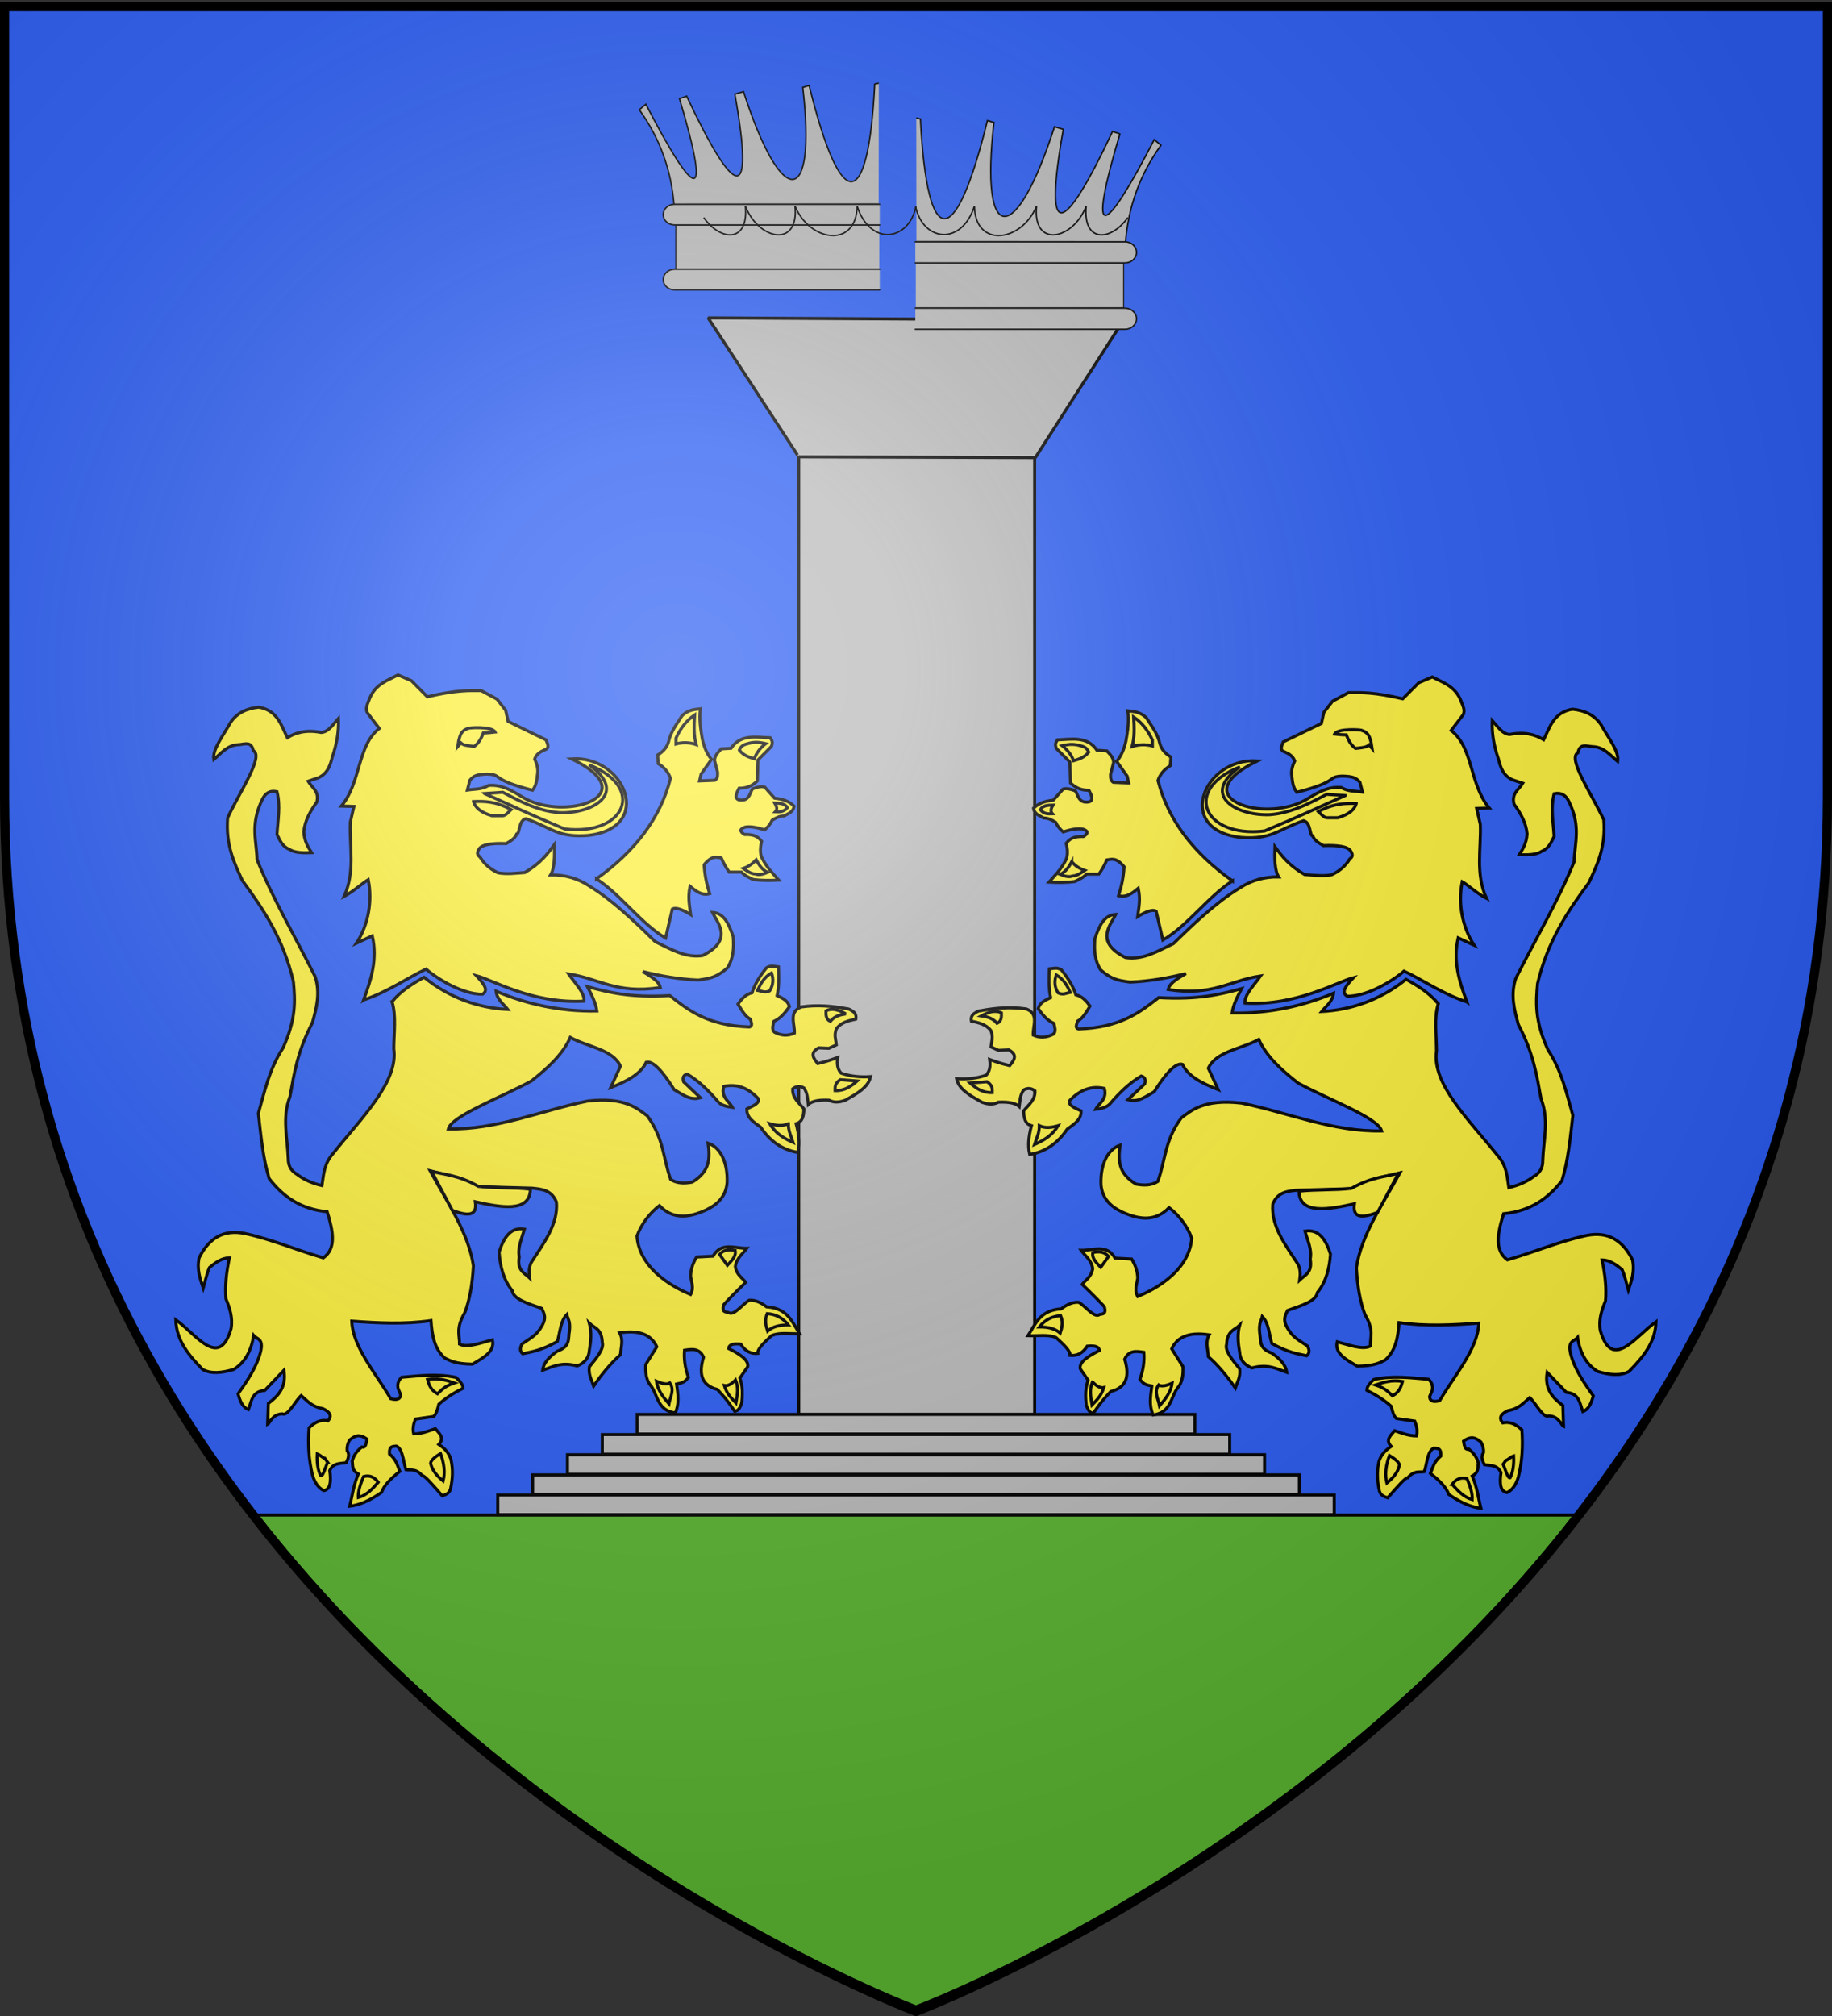 <svg xmlns="http://www.w3.org/2000/svg" xmlns:xlink="http://www.w3.org/1999/xlink" width="600" height="660" version="1.0"><rect width="100%" height="100%" fill="#333333" stroke="none"/><defs><radialGradient xlink:href="#e" id="g" cx="221.445" cy="226.331" r="300" fx="221.445" fy="226.331" gradientTransform="matrix(1.353 0 0 1.349 -77.63 -85.747)" gradientUnits="userSpaceOnUse"/><linearGradient id="e"><stop offset="0" style="stop-color:#fff;stop-opacity:.314"/><stop offset=".19" style="stop-color:#fff;stop-opacity:.251"/><stop offset=".6" style="stop-color:#6b6b6b;stop-opacity:.125"/><stop offset="1" style="stop-color:#000;stop-opacity:.125"/></linearGradient></defs><g style="display:inline"><path d="M300 658.5s298.5-112.32 298.5-397.772V2.176H1.5v258.552C1.5 546.18 300 658.5 300 658.5" style="fill:#2b5df2;fill-opacity:1;fill-rule:evenodd;stroke:none;stroke-width:1px;stroke-linecap:butt;stroke-linejoin:miter;stroke-opacity:1"/><path d="M261.592 149.418h77.268v313.673h-77.268z" style="fill:#bababa;fill-opacity:1;stroke:#000;stroke-width:1;stroke-miterlimit:4;stroke-dasharray:none;stroke-opacity:1"/><path d="M208.68 463.055h182.64v6.414H208.68z" style="fill:#bababa;fill-opacity:1;stroke:#000;stroke-width:1;stroke-miterlimit:4;stroke-dasharray:none;stroke-opacity:1;display:inline"/><g style="fill:#fcef3c;stroke:#000;stroke-width:1.667;stroke-miterlimit:4;stroke-dasharray:none;stroke-opacity:1"><path d="M283.804 219.461c-4.06-10.976-7.775-22.217-4.747-34.965l8.741 4.034c-6.559-9.85-8.934-23.01-6.527-34.653 2.682 1.453 8.07 6.4 13.251 9.102-6.143-13.449-2.898-26.897-3.362-40.345l-2.017-8.742 6.92-.197C285.17 100.89 287.398 80.7 275.22 71.333l6.527-8.544c1.425-2.69-.411-5.38-1.345-8.07-3.292-7.76-9.808-9.547-15.465-12.578l-7.397 3.165-8.741 8.742c-15.784-3.66-22.407-3.392-29.586-3.363l-8.742 4.707-4.706 6.052-1.345 6.052-20.845 10.086c-.781 2.128-2.188 4.465.672 5.38 2.329 1.046 4.569 2.21 5.577 5.019-1.28 2.81-2.048 5.619-1.542 8.429.335 3.029.636 6.067 2.718 8.66 23.84-6.01 15.918-8.532 25.019-8.829 5.2.215 7.093.66 9.414 3.363l1.373 5.35c-3.876-.594-7.752-.186-11.628-2.493-7.206-.62-12.703 2.735-18.155 6.052-22.781 14.258-69.152-.324-27.54-20.578-29.362-1.987-45.641 37.83-8.845 41.805 16.604 1.231 19.777-4.177 34.044-9.152 4.176 1.051 3.087 8.094 5.03 8.364 1.007 2.605 3.506 3.885 5.774 5.228 7.631-.3 13.715.41 15.072 3.247 1.31 2.112.526 3.177-.673 4.034-2.34 3.856-5.687 6.706-9.93 8.66-4.904.852-9.807.192-14.711-.156-8.688-5.076-12.489-10.152-16.22-15.228-.243 5.885-.159 13.107 2.058 16.532-7.74-.142-14.888 1.797-21.36 6.093-12.696 7.656-25.21 19.658-36.114 30.299-8.385 3.953-16.51 9.073-26.102 7.593-17.125-8.575-8.13-17.789-5.38-23.534-6.29.345-8.87 5.95-11.39 13.21-.405 6.146-.282 11.45 3.084 16.967 7.002 6.267 11.637 5.918 16.138 6.765 10.873-.493 20.887-2.277 30.496-4.666-6.857 3.926-9.08 6.023-9.692 8.7 24.165 3.755 33.63-4.913 50.43-7.396-3.5 5.041-9.02 10.372-8.462 14.834 28.279 1.54 50.14-11.602 59.132-13.883-3.696 4.006-7.118 7.943-3.362 10.086 12.248.258 27.706-10.58 31.012-13.686 10.241 4.764 20.956 12.447 34.293 16.81z" style="fill:#fcef3c;fill-opacity:1;fill-rule:evenodd;stroke:#000;stroke-width:1.667;stroke-linecap:butt;stroke-linejoin:miter;stroke-miterlimit:4;stroke-dasharray:none;stroke-opacity:1" transform="matrix(.6 0 0 .6 310.133 196.339)"/><path d="M223.443 111.232c-5.906-.203-12.146-.24-20.676 4.37 1.515 1.391 3.123 3.588 5.043 3.362h5.547c6.291-1.845 9.165-4.545 10.086-7.732zM217.392 106.86l-10.087-.672c-9.854 5.136-19.366 10.18-30.93 11.095-18.356.801-38.322-10.67-16.475-26.056-31.452 12.242-19.868 38.877 13.448 34.966 21.538-9.017 29.364-12.888 44.044-19.332z" style="fill:#fcef3c;fill-opacity:1;fill-rule:evenodd;stroke:#000;stroke-width:1.667;stroke-linecap:butt;stroke-linejoin:miter;stroke-miterlimit:4;stroke-dasharray:none;stroke-opacity:1" transform="matrix(.6 0 0 .6 310.133 196.339)"/><path d="M155.866 153.426c-20.846-14.84-35.07-32.794-40.681-54.802 1.12-3.369 3.362-6.046 6.724-8.07l.336-4.706c-2.754-1.73-5.08-3.886-6.052-7.397-1.146-5.366-4.58-9.589-7.396-14.12-3.71-3.46-7.255-3.315-10.087-3.699.813 5.492-.064 10.983-1.008 16.475-1.014 4.587-2.684 8.3-5.043 11.094l5.715 8.07.84 3.698-8.404-.337c-1.76-1.143-1.463-2.8-1.513-4.37l1.68-6.388c-.012-2.74-1.957-4.513-3.698-6.388L81.9 82.15c-5.29-7.866-13.661-5.974-21.517-5.716-.625 1.169-1.738 1.848-.673 4.707l7.397 7.397.336 11.43c2.316 2.217 5.107 4.038 10.086 4.035 3.062 5.463 1.278 6.725-2.353 6.388-3.425-.622-3.644-3.809-5.043-6.052-3.594-1.418-5.348-1.364-6.724-1.008l-5.38 6.051c-4.697.572-7.853 1.558-10.758 4.371.525 3.449 3.355 4.015 5.547 5.38 2.463-.05 4.535 1.076 6.556 2.353.834 1.937 2.328 3.711 4.035 5.211 3.954-1.24 7.695-2.055 10.758-1.513 2.888.918 3.274 2.22.337 4.035-6.043-.22-7.75 1.728-9.414 3.698q1.344 5.38 0 8.741c-3.138 6.1-6.276 8.863-9.414 12.44 4.897.269 9.67.287 14.12-.336 2.255-1.095 4.565-2.078 6.389-4.035h6.724c1.457-1.989 2.914-4.403 4.37-7.733 2.658-.328 5.038-1.56 9.414 3.699-.274 5.512-1.41 10.737-3.026 15.801 4.156 1.22 7.483-1.295 10.759-4.034 1.334 6.137.32 10.125-.336 15.466q7.396-4.54 10.086-3.026l3.698 15.801c13.316-7.63 24.684-23.766 37.992-32.276z" style="fill:#fcef3c;fill-opacity:1;fill-rule:evenodd;stroke:#000;stroke-width:1.667;stroke-linecap:butt;stroke-linejoin:miter;stroke-miterlimit:4;stroke-dasharray:none;stroke-opacity:1" transform="matrix(.6 0 0 .6 310.133 196.339)"/><path d="M101.064 80.132c3.698-1.24 7.396-1.337 11.095-.336v-3.194c-2.526-5.54-5.935-9.757-10.255-12.608.33 5.532.587 11.046-.84 16.138zM77.361 83.158c-2.449 3.051-5.352 3.835-8.237 4.707-1.167-3.199-3.26-5.935-6.22-8.237 2.547-.58 5.147-1.077 8.574-.336 2.156.703 4.57.634 5.883 3.866zM57.861 112.072c-1.045 1.756-1.52 3.397-.336 4.707-2.185.063-4.37.353-6.556-2.185 1.188-2.228 3.937-2.504 6.892-2.522zM68.116 143.003c1.755 1.968 3.963 3.634 7.06 4.707-2.055 1.4-4.068 2.926-6.556 3.026-1.978.774-4.301.165-6.724-.84 3.226-1.722 4.75-4.294 6.22-6.893zM268.183 220.432c-4.778-5.795-11.04-9.736-17.592-13.313-13.589 11.014-29.772 16.77-46.01 17.563 2.22-2.852 5.949-5.371 6.435-9.956-16.276 6.8-34.625 11.16-55.38 10.797.587-4.438 2.89-8.876 5.23-13.314-11.616 3.148-23.594 6.137-45.308 4.894-10.477 8.198-21.01 16.361-43.743 17.117-2.012-.5-1.045-2.489-.476-4.279 2.871-1.51 4.757-4.99 6.767-8.222-1.963-2.67-4.024-5.242-7.747-6.152-1.407-4.54-4.241-9.08-7.886-13.621-2.433-1.509-4.194-.743-6.627-.504-.132 5.22-.411 10.44.754 15.661-3.19 1.569-5.814 2.65-6.796 5.985 2.239 3.154 4.562 6.246 8.558 8.082.468 2.2 1.338 4.56-.336 5.903-3.645 1.882-7.29 2.178-10.936.475-.245-5.115 3.353-11.587-3.803-14.264-8.751-1.211-16.867-.515-24.725.951-1.725.04-2.95 1.075-4.246 1.973-1.082 1.245-1.243 2.489-.984 3.733 3.996.838 7.976 1.707 10.657 5.172 1.454 3.703.353 5.631.053 8.895l4.096 1.86 5.64-.237c5.163 2.853 2.731 5.706.475 8.559-4.758-1.11-7.946-2.219-10.936-3.328.659 4.404-.332 6.829-1.902 8.558-5.389 1.886-10.777 2.25-16.166 1.902 1.093 5.739 7.446 9.286 13.789 12.838 4.006 1.492 6.816 1.19 9.034 0 5.277-.26 9.269.397 11.41 2.377.444-3.011.265-6.023 2.378-9.034 2.59-1.431 4.48-.762 6.181.475.266 4.975-3.534 7.626-6.18 10.936.139 3.66.61 7.07 4.278 8.083-1.496 5.624-2.135 10.961-.95 15.69 8.97-1.481 15.504-6.484 20.445-13.788 3.683-2.69 7.813-5.133 7.607-9.985-3.562-1.629-7.403-3.207-6.181-5.705 5.844-6.113 12.112-8.036 18.85-6.547 1.658 5.966-2.817 7.843-4.754 11.412 3.356-.415 6.205-1.21 7.776-2.964 5.144-6.006 10.634-11.437 17.116-15.214 1.912.574 2.678 1.912 1.902 4.279l-9.173 8.64c5.558 1.697 9.686-1.742 14.375-4.39 6.34-10.064 11.754-16.046 15.411-14.908 2.995 6.483 10.73 10.413 19.495 13.79l-5.399-11.69c4.295-9.313 18.325-10.511 27.578-15.691 4.159 9.275 12.356 16.716 21.396 23.773 16.2 8.827 43.75 18.914 45.645 26.151-26.72.541-51.056-10.043-76.55-15.215-20.746-2.406-27.623 4.326-32.808 8.083-9.137 12.38-8.63 23.151-12.838 34.71-3.962 2.41-7.924 2.11-11.886 1.426-10.065-6.03-9.664-13.43-8.67-21.228-6.614 2.127-10.835 10.251-10.46 21.396.6 7.508 5.11 12.008 11.522 15.047 9.3 4.208 18.158 5.444 25.675-2.378 5.683 4.432 9.818 9.969 12.363 16.642-1.562 19.703-23.642 29.404-29.48 31.856-1.98-3.328-.525-6.657 0-9.985-.123-3.98-1.415-7.375-3.328-10.46l-9.034-.476c-4.474-7.912-12.02-4.154-18.543-4.279 2.27 3.118 5.654 5.291 6.32 10.014-.807 4.676-3.703 5.873-5.705 8.558 6.591 6.39 9.984 9.902 12.112 12.276 1.12 4.26-1.155 3.762-2.603 4.169-2.924 2.18-7.606-4.43-11.411-6.657-3.19-.241-6.378 1.132-9.567 3.578-11.753.767-14.06 8.356-18.15 14.658 5.527.173 11.094-.828 15.355 1.033 4.042 3.687 7.953 7.335 7.607 9.706 4.055.419 7.108-1.419 9.37-5.033 5.081-.509 6.477.658 6.657 2.377-6.345 3.15-11.229 6.39-10.46 9.985l4.279 6.181c-1.645 4.596-1.53 9.192-.951 13.789 1.58 4.234 2.652 3.9 3.804 4.279 5.147-7.588 6.869-8.895 9.509-11.887 8.902-2.191 10.339-8.69 7.607-17.592 2.308-5.1 6.408-4.376 10.46-3.804.388 4.923-.297 9.846-2.15 14.768 2.222 2.884 3.395 3.012 6.512 3.66-.78 5.58-1.595 10.636.7 15.777 9.812-1.33 9.506-9.407 13.314-14.74 2.917-3.09 3.184-8.097 2.963-11.637l-6.123-9.73c3.544-7.568 11.093-8.975 20.445-7.607-2.254 3.962-.65 7.924-.476 11.886 5.15 4.526 10.039 10.352 14.74 17.117 1.09-3.264 2.937-5.96 2.377-10.46-4.214-5.05-8.19-10.02-7.132-13.313.321-7.6 4.358-7.769 7.132-10.46-1.354 4.913-.863 9.826 0 14.739.216 3.966 2.407 6.834 6.657 8.558 8.873-2.374 13.552.494 19.019 2.378-.46-3.984-3.6-7.372-8.083-10.46-7.533-2.65-5.784-7.039-6.657-10.936-.596-5.513.821-6.326 1.426-9.034 3.552 3.466 3.673 9.677 5.23 14.74 9.118 4.996 13.773 5.53 19.02 6.656 1.567-1.274 1.595-3.06.475-5.23-3.62-2.677-7.658-4.311-10.46-9.034-3.535-5.329-1.683-7.718-.476-10.46 7.597-2.688 15.626-4.968 16.305-9.817 4.775-5.875 6.56-13.168 7.132-20.92-2.589-8.098-6.435-13.795-13.928-12.531 1.43 5.072 3.91 10.143 2.853 15.215 1.328 7.357-2.812 8.698-5.705 11.411.398-3.032.428-5.971-.951-8.558-6.745-10.459-14.775-20.631-13.789-32.808 2.671-6.657 8.023-7.061 13.313-7.607l29.926-.84c9.387-5.533 17.593-6.342 26.15-8.56-9.404 17.053-21.056 33.825-23.744 51.717.528 9.826 1.987 18.536 4.755 25.675 5.01 8.411 2.787 12.001 2.853 17.117-4.42 2.092-11.53-.657-18.068-2.378-1.537 6.572 5.127 9.767 10.936 13.313 9.64-.195 12.056-1.836 15.215-3.328 5.867-5.149 7.042-12.644 7.607-20.445 14.74 2.089 28.807 1.316 43.546.279-.548 14.105-13.124 28.21-21.396 42.316-2.92.718-5.258.66-5.509-2.18l1.427-3.328c.62-2.562-.287-4.513-1.902-6.182-9.744-.78-19.325-2.13-29.926.087-2.076 1.985-3.934 3.97-3.803 5.955 5.915 2.9 10.052 5.799 13.284 8.698.642 2.683 1.331 5.293 2.853 6.657l9.984 1.426c1.098 2.694 1.64 5.389.951 8.083-4.268-.032-8.05-1.526-11.886-2.853-2.203 2.612-5.288 5.087-1.902 8.559-4.445 2.972-5.746 5.552-6.657 8.083-1.326 5.867-.897 10.681 0 15.215.425 3.325 2.578 4.057 4.755 4.754 5.32-6.157 10.042-11.417 10.936-10.936 3.694-4.183 6.159-2.833 9.034-3.328 1.51-4.65 1.71-11.4 5.23-12.838 1.866.23 4.085-.246 3.803 4.28-3.86 3.17-4.364 6.34-5.705 9.51 5.19 4.01 8.823 7.847 9.985 11.41 6.55 4.597 12.386 7.045 17.592 7.608-1.531-5.846-2.028-11.348-4.755-17.593 3.742-2.048 2.934-4.665 3.329-7.132-.704-2.238-1.46-4.492-5.23-7.607-2.17.707-2.412-1.962-2.853-4.28 4.636-3.36 7.057-1.406 9.509.476 1.237 2.156 1.528 3.996 1.426 5.706-1.546 2.219-.618 4.438.476 6.656 3.286.602 7.005-.095 9.034 4.28-.925 6.29-.222 10.463 3.328 10.935 2.986-1.464 4.988-4.405 6.181-8.558 2.026-8.095 2.565-16.684 1.902-25.675-2.81-2.622-5.879-4.726-10.46-3.804-2.31-2.685-1.113-4.868 2.853-6.657 6.219-1.087 8.625-4.354 11.886-7.132 3.012 2.537 7.368 11.568 10.379 9.961 5.703.236 6.865 5.213 8.083 5.706l-.394-11.387c-5.594-4.139-10.058-9.054-8.558-18.068l10.46 10.936c7.216.575 7.302 6.087 9.034 10.46 3.3-1.176 4.613-4.734 5.705-8.559-5.238-7.288-10.21-14.652-12.362-22.822-1.843-7.505 1.984-6.82 3.804-9.034 1.344 8.943 5.11 14.979 10.936 18.543 6.465 1.9 12.436 2.562 17.117 0 7.427-7.62 14.357-15.519 14.74-27.101-11.069 7.72-23.94 27.414-30.43 4.754-1.01-5.948.772-11.1 2.852-16.166.615-7.199-.283-14.7-1.902-22.347 4.21.052 7.608 2.534 10.936 5.23 1.498 3.406 2.344 7.464 3.439 11.272 1.702-5.095 3.606-10.103 2.267-16.502-5.236-10.556-13.246-15.748-25.2-13.313-15.239 3.343-27.624 8.81-43.071 13.284-7.292-5.15-5.37-14.74-2.099-25.17 14.947-1.44 24.498-8.593 31.857-18.068 3.304-10.655 4.443-22.288 5.955-35.632-3.485-11.896-5.84-23.792-13.563-35.689-7.414-16.107-6.615-26.161-5.706-36.135 5.425-23.152 16.452-39.502 28.053-55.154 4.492-9.753 9.252-19.257 8.083-34.234-5.905-13.004-20.168-33.617-14.096-36.64 1.132-5.331 4.643-3.535 7.915-3.3 6.23.08 9.657 4.646 13.789 8.083.896-5.41-4.99-12.695-9.231-20.248-3.495-5.145-8.864-7.613-15.494-8.28-10.27 1.767-12.25 9.752-15.69 16.642-4.807-2.915-10.609-4.408-18.544-2.853-4.16-.223-6.6-4.464-9.509-7.608-.35 7.217.992 14.152 3.328 20.921 1.152 4.573 2.5 9.036 7.608 11.411l5.705 1.902c-2.053 3.492-6.333 5.499-4.754 11.411 3.69 5.014 6.562 10.261 7.132 16.166-.284 4.947-2.237 8.224-4.28 11.412 4.748.15 9.376.15 12.363-1.902 3.74-1.478 5.08-4.876 6.656-8.083-.47-7.766-2.013-15.532 0-23.298 4.205-.84 6.56 1.097 8.083 4.279 6.719 13.65 3.127 22.448 2.853 32.807-8.568 21.238-21.215 42.475-31.856 63.713-3.017 8.982-.81 17.093 1.426 25.2 8.346 15.886 10.085 27.996 12.362 40.415 4.518 11.603 1.285 22.56.951 33.758.063 4.03-1.681 6.769-4.754 8.558-3.905 2.982-8.54 4.992-13.789 6.181-.948-5.864-.967-11.728-6.181-17.592-15.482-19.325-36-39-33.283-57.056-.03-8.674-1.453-17.812.951-25.675z" style="fill:#fcef3c;fill-opacity:1;fill-rule:evenodd;stroke:#000;stroke-width:1.667;stroke-linecap:butt;stroke-linejoin:miter;stroke-miterlimit:4;stroke-dasharray:none;stroke-opacity:1" transform="matrix(.6 0 0 .6 310.133 196.339)"/><path d="M59.69 204.741c-1.162 3.25-1.053 6.498.951 9.747 2.707 1.385 4.526.107 6.657-.237-1.588-3.644-3.516-7.118-7.608-9.51zM18.8 227.088c3.645-1.963 7.29-3.454 10.936-1.664.08 2.338.03 4.611-2.378 5.706-2.448-2.965-5.488-3.563-8.558-4.042zM12.619 263.7c3.34 2.912 6.909 5.443 12.124 5.23.021-1.982.204-3.963-2.853-5.944zM50.419 286.997c.097 3.892-1.557 6.909-2.616 10.223 5.01-2.191 9.71-4.896 12.838-10.223-3.407.983-6.815 1.527-10.222 0zM79.66 356.178c-.712 3.122 1.928 5.573 4.28 8.083l4.278-5.944c-1.923-2.262-4.733-3.046-8.558-2.14zM62.068 390.65c-4.479.274-8.438 2.105-11.65 6.18 4.683-.061 8.63.858 11.412 3.329.964-2.949 1.763-5.939.238-9.51zM79.422 426.785c-1.772 4.2-.924 8.4-.238 12.6 2.514-2.609 5.132-5.061 6.42-9.51-2.061.42-4.122-.986-6.182-3.09zM115.558 428.449c1.29.85 3.547.732 7.37-.95-.677 4.93-3.733 8.672-6.895 12.361-.682-3.803-3.248-7.607-.475-11.411zM248.689 426.547c-5.72-.978-10.265.392-14.74 1.902 5.823 1.981 7.037 3.962 9.272 5.943 3.902-2.199 4.653-5.028 5.468-7.845zM241.557 466.962c-1.975 5.292-2.62 10.319-1.427 14.977 3.355-2.72 6.062-5.765 6.895-9.747-.313-1.743-2.641-3.487-5.468-5.23zM275.79 482.652c2.082-2.867 4.734-4.025 8.084-3.09 1.664 4.041 3.066 7.996 2.852 11.411-4.433-1.197-7.751-4.625-10.935-8.32zM303.605 471.717l1.491-2.121c.848.003 2.662-1.924 4.215-2.396.251 4.552-.253 8.6-1.902 11.886-1.268.457-2.536-4.36-3.804-7.37zM211.602 73.274c1.644-3.248 15.097-2.381 14.978-1.902 3.963 1.3 4.263 4.064 4.992 6.657l.475 3.09-1.664-1.901c-1.426 1.346-3.377 1.381-5.23 1.664l-2.14.237c-2.624-1.907-3.917-4.576-4.992-7.37-2.815.011-4.428-.279-6.419-.475zM192.176 322.706c.16 13.251 17.053 9.769 30.259 6.892-.978 6.8 2.492 8.556 12.607 4.707l11.431-21.35c-7.696 2.043-14.701 2.044-25.72 8.238-9.524 1.092-18.62.462-28.577 1.513z" style="fill:#fcef3c;fill-opacity:1;fill-rule:evenodd;stroke:#000;stroke-width:1.667;stroke-linecap:butt;stroke-linejoin:miter;stroke-miterlimit:4;stroke-dasharray:none;stroke-opacity:1" transform="matrix(.6 0 0 .6 310.133 196.339)"/></g><g style="fill:#fcef3c;stroke:#000;stroke-width:1.673;stroke-miterlimit:4;stroke-dasharray:none;stroke-opacity:1;display:inline"><path d="M283.804 219.461c-4.06-10.976-7.775-22.217-4.747-34.965l8.741 4.034c-6.559-9.85-8.934-23.01-6.527-34.653 2.682 1.453 8.07 6.4 13.251 9.102-6.143-13.449-2.898-26.897-3.362-40.345l-2.017-8.742 6.92-.197C285.17 100.89 287.398 80.7 275.22 71.333l6.527-8.544c1.425-2.69-.411-5.38-1.345-8.07-3.292-7.76-9.808-9.547-15.465-12.578l-7.397 3.165-8.741 8.742c-15.784-3.66-22.407-3.392-29.586-3.363l-8.742 4.707-4.706 6.052-1.345 6.052-20.845 10.086c-.781 2.128-2.188 4.465.672 5.38 2.329 1.046 4.569 2.21 5.577 5.019-1.28 2.81-2.048 5.619-1.542 8.429.335 3.029.636 6.067 2.718 8.66 23.84-6.01 15.918-8.532 25.019-8.829 5.2.215 7.093.66 9.414 3.363l1.373 5.35c-3.876-.594-7.752-.186-11.628-2.493-7.206-.62-12.703 2.735-18.155 6.052-22.781 14.258-69.152-.324-27.54-20.578-29.362-1.987-45.641 37.83-8.845 41.805 16.604 1.231 19.777-4.177 34.044-9.152 4.176 1.051 3.087 8.094 5.03 8.364 1.007 2.605 3.506 3.885 5.774 5.228 7.631-.3 13.715.41 15.072 3.247 1.31 2.112.526 3.177-.673 4.034-2.34 3.856-5.687 6.706-9.93 8.66-4.904.852-9.807.192-14.711-.156-8.688-5.076-12.489-10.152-16.22-15.228-.243 5.885-.159 13.107 2.058 16.532-7.74-.142-14.888 1.797-21.36 6.093-12.696 7.656-25.21 19.658-36.114 30.299-8.385 3.953-16.51 9.073-26.102 7.593-17.125-8.575-8.13-17.789-5.38-23.534-6.29.345-8.87 5.95-11.39 13.21-.405 6.146-.282 11.45 3.084 16.967 7.002 6.267 11.637 5.918 16.138 6.765 10.873-.493 20.887-2.277 30.496-4.666-6.857 3.926-9.08 6.023-9.692 8.7 24.165 3.755 33.63-4.913 50.43-7.396-3.5 5.041-9.02 10.372-8.462 14.834 28.279 1.54 50.14-11.602 59.132-13.883-3.696 4.006-7.118 7.943-3.362 10.086 12.248.258 27.706-10.58 31.012-13.686 10.241 4.764 20.956 12.447 34.293 16.81z" style="fill:#fcef3c;fill-opacity:1;fill-rule:evenodd;stroke:#000;stroke-width:1.673;stroke-linecap:butt;stroke-linejoin:miter;stroke-miterlimit:4;stroke-dasharray:none;stroke-opacity:1" transform="matrix(-.596 0 0 .6 288.243 195.678)"/><path d="M223.443 111.232c-5.906-.203-12.146-.24-20.676 4.37 1.515 1.391 3.123 3.588 5.043 3.362h5.547c6.291-1.845 9.165-4.545 10.086-7.732zM217.392 106.86l-10.087-.672c-9.854 5.136-19.366 10.18-30.93 11.095-18.356.801-38.322-10.67-16.475-26.056-31.452 12.242-19.868 38.877 13.448 34.966 21.538-9.017 29.364-12.888 44.044-19.332z" style="fill:#fcef3c;fill-opacity:1;fill-rule:evenodd;stroke:#000;stroke-width:1.673;stroke-linecap:butt;stroke-linejoin:miter;stroke-miterlimit:4;stroke-dasharray:none;stroke-opacity:1" transform="matrix(-.596 0 0 .6 288.243 195.678)"/><path d="M155.866 153.426c-20.846-14.84-35.07-32.794-40.681-54.802 1.12-3.369 3.362-6.046 6.724-8.07l.336-4.706c-2.754-1.73-5.08-3.886-6.052-7.397-1.146-5.366-4.58-9.589-7.396-14.12-3.71-3.46-7.255-3.315-10.087-3.699.813 5.492-.064 10.983-1.008 16.475-1.014 4.587-2.684 8.3-5.043 11.094l5.715 8.07.84 3.698-8.404-.337c-1.76-1.143-1.463-2.8-1.513-4.37l1.68-6.388c-.012-2.74-1.957-4.513-3.698-6.388L81.9 82.15c-5.29-7.866-13.661-5.974-21.517-5.716-.625 1.169-1.738 1.848-.673 4.707l7.397 7.397.336 11.43c2.316 2.217 5.107 4.038 10.086 4.035 3.062 5.463 1.278 6.725-2.353 6.388-3.425-.622-3.644-3.809-5.043-6.052-3.594-1.418-5.348-1.364-6.724-1.008l-5.38 6.051c-4.697.572-7.853 1.558-10.758 4.371.525 3.449 3.355 4.015 5.547 5.38 2.463-.05 4.535 1.076 6.556 2.353.834 1.937 2.328 3.711 4.035 5.211 3.954-1.24 7.695-2.055 10.758-1.513 2.888.918 3.274 2.22.337 4.035-6.043-.22-7.75 1.728-9.414 3.698q1.344 5.38 0 8.741c-3.138 6.1-6.276 8.863-9.414 12.44 4.897.269 9.67.287 14.12-.336 2.255-1.095 4.565-2.078 6.389-4.035h6.724c1.457-1.989 2.914-4.403 4.37-7.733 2.658-.328 5.038-1.56 9.414 3.699-.274 5.512-1.41 10.737-3.026 15.801 4.156 1.22 7.483-1.295 10.759-4.034 1.334 6.137.32 10.125-.336 15.466q7.396-4.54 10.086-3.026l3.698 15.801c13.316-7.63 24.684-23.766 37.992-32.276z" style="fill:#fcef3c;fill-opacity:1;fill-rule:evenodd;stroke:#000;stroke-width:1.673;stroke-linecap:butt;stroke-linejoin:miter;stroke-miterlimit:4;stroke-dasharray:none;stroke-opacity:1" transform="matrix(-.596 0 0 .6 288.243 195.678)"/><path d="M101.064 80.132c3.698-1.24 7.396-1.337 11.095-.336v-3.194c-2.526-5.54-5.935-9.757-10.255-12.608.33 5.532.587 11.046-.84 16.138zM77.361 83.158c-2.449 3.051-5.352 3.835-8.237 4.707-1.167-3.199-3.26-5.935-6.22-8.237 2.547-.58 5.147-1.077 8.574-.336 2.156.703 4.57.634 5.883 3.866zM57.861 112.072c-1.045 1.756-1.52 3.397-.336 4.707-2.185.063-4.37.353-6.556-2.185 1.188-2.228 3.937-2.504 6.892-2.522zM68.116 143.003c1.755 1.968 3.963 3.634 7.06 4.707-2.055 1.4-4.068 2.926-6.556 3.026-1.978.774-4.301.165-6.724-.84 3.226-1.722 4.75-4.294 6.22-6.893zM268.183 220.432c-4.778-5.795-11.04-9.736-17.592-13.313-13.589 11.014-29.772 16.77-46.01 17.563 2.22-2.852 5.949-5.371 6.435-9.956-16.276 6.8-34.625 11.16-55.38 10.797.587-4.438 2.89-8.876 5.23-13.314-11.616 3.148-23.594 6.137-45.308 4.894-10.477 8.198-21.01 16.361-43.743 17.117-2.012-.5-1.045-2.489-.476-4.279 2.871-1.51 4.757-4.99 6.767-8.222-1.963-2.67-4.024-5.242-7.747-6.152-1.407-4.54-4.241-9.08-7.886-13.621-2.433-1.509-4.194-.743-6.627-.504-.132 5.22-.411 10.44.754 15.661-3.19 1.569-5.814 2.65-6.796 5.985 2.239 3.154 4.562 6.246 8.558 8.082.468 2.2 1.338 4.56-.336 5.903-3.645 1.882-7.29 2.178-10.936.475-.245-5.115 3.353-11.587-3.803-14.264-8.751-1.211-16.867-.515-24.725.951-1.725.04-2.95 1.075-4.246 1.973-1.082 1.245-1.243 2.489-.984 3.733 3.996.838 7.976 1.707 10.657 5.172 1.454 3.703.353 5.631.053 8.895l4.096 1.86 5.64-.237c5.163 2.853 2.731 5.706.475 8.559-4.758-1.11-7.946-2.219-10.936-3.328.659 4.404-.332 6.829-1.902 8.558-5.389 1.886-10.777 2.25-16.166 1.902 1.093 5.739 7.446 9.286 13.789 12.838 4.006 1.492 6.816 1.19 9.034 0 5.277-.26 9.269.397 11.41 2.377.444-3.011.265-6.023 2.378-9.034 2.59-1.431 4.48-.762 6.181.475.266 4.975-3.534 7.626-6.18 10.936.139 3.66.61 7.07 4.278 8.083-1.496 5.624-2.135 10.961-.95 15.69 8.97-1.481 15.504-6.484 20.445-13.788 3.683-2.69 7.813-5.133 7.607-9.985-3.562-1.629-7.403-3.207-6.181-5.705 5.844-6.113 12.112-8.036 18.85-6.547 1.658 5.966-2.817 7.843-4.754 11.412 3.356-.415 6.205-1.21 7.776-2.964 5.144-6.006 10.634-11.437 17.116-15.214 1.912.574 2.678 1.912 1.902 4.279l-9.173 8.64c5.558 1.697 9.686-1.742 14.375-4.39 6.34-10.064 11.754-16.046 15.411-14.908 2.995 6.483 10.73 10.413 19.495 13.79l-5.399-11.69c4.295-9.313 18.325-10.511 27.578-15.691 4.159 9.275 12.356 16.716 21.396 23.773 16.2 8.827 43.75 18.914 45.645 26.151-26.72.541-51.056-10.043-76.55-15.215-20.746-2.406-27.623 4.326-32.808 8.083-9.137 12.38-8.63 23.151-12.838 34.71-3.962 2.41-7.924 2.11-11.886 1.426-10.065-6.03-9.664-13.43-8.67-21.228-6.614 2.127-10.835 10.251-10.46 21.396.6 7.508 5.11 12.008 11.522 15.047 9.3 4.208 18.158 5.444 25.675-2.378 5.683 4.432 9.818 9.969 12.363 16.642-1.562 19.703-23.642 29.404-29.48 31.856-1.98-3.328-.525-6.657 0-9.985-.123-3.98-1.415-7.375-3.328-10.46l-9.034-.476c-4.474-7.912-12.02-4.154-18.543-4.279 2.27 3.118 5.654 5.291 6.32 10.014-.807 4.676-3.703 5.873-5.705 8.558 6.591 6.39 9.984 9.902 12.112 12.276 1.12 4.26-1.155 3.762-2.603 4.169-2.924 2.18-7.606-4.43-11.411-6.657-3.19-.241-6.378 1.132-9.567 3.578-11.753.767-14.06 8.356-18.15 14.658 5.527.173 11.094-.828 15.355 1.033 4.042 3.687 7.953 7.335 7.607 9.706 4.055.419 7.108-1.419 9.37-5.033 5.081-.509 6.477.658 6.657 2.377-6.345 3.15-11.229 6.39-10.46 9.985l4.279 6.181c-1.645 4.596-1.53 9.192-.951 13.789 1.58 4.234 2.652 3.9 3.804 4.279 5.147-7.588 6.869-8.895 9.509-11.887 8.902-2.191 10.339-8.69 7.607-17.592 2.308-5.1 6.408-4.376 10.46-3.804.388 4.923-.297 9.846-2.15 14.768 2.222 2.884 3.395 3.012 6.512 3.66-.78 5.58-1.595 10.636.7 15.777 9.812-1.33 9.506-9.407 13.314-14.74 2.917-3.09 3.184-8.097 2.963-11.637l-6.123-9.73c3.544-7.568 11.093-8.975 20.445-7.607-2.254 3.962-.65 7.924-.476 11.886 5.15 4.526 10.039 10.352 14.74 17.117 1.09-3.264 2.937-5.96 2.377-10.46-4.214-5.05-8.19-10.02-7.132-13.313.321-7.6 4.358-7.769 7.132-10.46-1.354 4.913-.863 9.826 0 14.739.216 3.966 2.407 6.834 6.657 8.558 8.873-2.374 13.552.494 19.019 2.378-.46-3.984-3.6-7.372-8.083-10.46-7.533-2.65-5.784-7.039-6.657-10.936-.596-5.513.821-6.326 1.426-9.034 3.552 3.466 3.673 9.677 5.23 14.74 9.118 4.996 13.773 5.53 19.02 6.656 1.567-1.274 1.595-3.06.475-5.23-3.62-2.677-7.658-4.311-10.46-9.034-3.535-5.329-1.683-7.718-.476-10.46 7.597-2.688 15.626-4.968 16.305-9.817 4.775-5.875 6.56-13.168 7.132-20.92-2.589-8.098-6.435-13.795-13.928-12.531 1.43 5.072 3.91 10.143 2.853 15.215 1.328 7.357-2.812 8.698-5.705 11.411.398-3.032.428-5.971-.951-8.558-6.745-10.459-14.775-20.631-13.789-32.808 2.671-6.657 8.023-7.061 13.313-7.607l29.926-.84c9.387-5.533 17.593-6.342 26.15-8.56-9.404 17.053-21.056 33.825-23.744 51.717.528 9.826 1.987 18.536 4.755 25.675 5.01 8.411 2.787 12.001 2.853 17.117-4.42 2.092-11.53-.657-18.068-2.378-1.537 6.572 5.127 9.767 10.936 13.313 9.64-.195 12.056-1.836 15.215-3.328 5.867-5.149 7.042-12.644 7.607-20.445 14.74 2.089 28.807 1.316 43.546.279-.548 14.105-13.124 28.21-21.396 42.316-2.92.718-5.258.66-5.509-2.18l1.427-3.328c.62-2.562-.287-4.513-1.902-6.182-9.744-.78-19.325-2.13-29.926.087-2.076 1.985-3.934 3.97-3.803 5.955 5.915 2.9 10.052 5.799 13.284 8.698.642 2.683 1.331 5.293 2.853 6.657l9.984 1.426c1.098 2.694 1.64 5.389.951 8.083-4.268-.032-8.05-1.526-11.886-2.853-2.203 2.612-5.288 5.087-1.902 8.559-4.445 2.972-5.746 5.552-6.657 8.083-1.326 5.867-.897 10.681 0 15.215.425 3.325 2.578 4.057 4.755 4.754 5.32-6.157 10.042-11.417 10.936-10.936 3.694-4.183 6.159-2.833 9.034-3.328 1.51-4.65 1.71-11.4 5.23-12.838 1.866.23 4.085-.246 3.803 4.28-3.86 3.17-4.364 6.34-5.705 9.51 5.19 4.01 8.823 7.847 9.985 11.41 6.55 4.597 12.386 7.045 17.592 7.608-1.531-5.846-2.028-11.348-4.755-17.593 3.742-2.048 2.934-4.665 3.329-7.132-.704-2.238-1.46-4.492-5.23-7.607-2.17.707-2.412-1.962-2.853-4.28 4.636-3.36 7.057-1.406 9.509.476 1.237 2.156 1.528 3.996 1.426 5.706-1.546 2.219-.618 4.438.476 6.656 3.286.602 7.005-.095 9.034 4.28-.925 6.29-.222 10.463 3.328 10.935 2.986-1.464 4.988-4.405 6.181-8.558 2.026-8.095 2.565-16.684 1.902-25.675-2.81-2.622-5.879-4.726-10.46-3.804-2.31-2.685-1.113-4.868 2.853-6.657 6.219-1.087 8.625-4.354 11.886-7.132 3.012 2.537 7.368 11.568 10.379 9.961 5.703.236 6.865 5.213 8.083 5.706l-.394-11.387c-5.594-4.139-10.058-9.054-8.558-18.068l10.46 10.936c7.216.575 7.302 6.087 9.034 10.46 3.3-1.176 4.613-4.734 5.705-8.559-5.238-7.288-10.21-14.652-12.362-22.822-1.843-7.505 1.984-6.82 3.804-9.034 1.344 8.943 5.11 14.979 10.936 18.543 6.465 1.9 12.436 2.562 17.117 0 7.427-7.62 14.357-15.519 14.74-27.101-11.069 7.72-23.94 27.414-30.43 4.754-1.01-5.948.772-11.1 2.852-16.166.615-7.199-.283-14.7-1.902-22.347 4.21.052 7.608 2.534 10.936 5.23 1.498 3.406 2.344 7.464 3.439 11.272 1.702-5.095 3.606-10.103 2.267-16.502-5.236-10.556-13.246-15.748-25.2-13.313-15.239 3.343-27.624 8.81-43.071 13.284-7.292-5.15-5.37-14.74-2.099-25.17 14.947-1.44 24.498-8.593 31.857-18.068 3.304-10.655 4.443-22.288 5.955-35.632-3.485-11.896-5.84-23.792-13.563-35.689-7.414-16.107-6.615-26.161-5.706-36.135 5.425-23.152 16.452-39.502 28.053-55.154 4.492-9.753 9.252-19.257 8.083-34.234-5.905-13.004-20.168-33.617-14.096-36.64 1.132-5.331 4.643-3.535 7.915-3.3 6.23.08 9.657 4.646 13.789 8.083.896-5.41-4.99-12.695-9.231-20.248-3.495-5.145-8.864-7.613-15.494-8.28-10.27 1.767-12.25 9.752-15.69 16.642-4.807-2.915-10.609-4.408-18.544-2.853-4.16-.223-6.6-4.464-9.509-7.608-.35 7.217.992 14.152 3.328 20.921 1.152 4.573 2.5 9.036 7.608 11.411l5.705 1.902c-2.053 3.492-6.333 5.499-4.754 11.411 3.69 5.014 6.562 10.261 7.132 16.166-.284 4.947-2.237 8.224-4.28 11.412 4.748.15 9.376.15 12.363-1.902 3.74-1.478 5.08-4.876 6.656-8.083-.47-7.766-2.013-15.532 0-23.298 4.205-.84 6.56 1.097 8.083 4.279 6.719 13.65 3.127 22.448 2.853 32.807-8.568 21.238-21.215 42.475-31.856 63.713-3.017 8.982-.81 17.093 1.426 25.2 8.346 15.886 10.085 27.996 12.362 40.415 4.518 11.603 1.285 22.56.951 33.758.063 4.03-1.681 6.769-4.754 8.558-3.905 2.982-8.54 4.992-13.789 6.181-.948-5.864-.967-11.728-6.181-17.592-15.482-19.325-36-39-33.283-57.056-.03-8.674-1.453-17.812.951-25.675z" style="fill:#fcef3c;fill-opacity:1;fill-rule:evenodd;stroke:#000;stroke-width:1.673;stroke-linecap:butt;stroke-linejoin:miter;stroke-miterlimit:4;stroke-dasharray:none;stroke-opacity:1" transform="matrix(-.596 0 0 .6 288.243 195.678)"/><path d="M59.69 204.741c-1.162 3.25-1.053 6.498.951 9.747 2.707 1.385 4.526.107 6.657-.237-1.588-3.644-3.516-7.118-7.608-9.51zM18.8 227.088c3.645-1.963 7.29-3.454 10.936-1.664.08 2.338.03 4.611-2.378 5.706-2.448-2.965-5.488-3.563-8.558-4.042zM12.619 263.7c3.34 2.912 6.909 5.443 12.124 5.23.021-1.982.204-3.963-2.853-5.944zM50.419 286.997c.097 3.892-1.557 6.909-2.616 10.223 5.01-2.191 9.71-4.896 12.838-10.223-3.407.983-6.815 1.527-10.222 0zM79.66 356.178c-.712 3.122 1.928 5.573 4.28 8.083l4.278-5.944c-1.923-2.262-4.733-3.046-8.558-2.14zM62.068 390.65c-4.479.274-8.438 2.105-11.65 6.18 4.683-.061 8.63.858 11.412 3.329.964-2.949 1.763-5.939.238-9.51zM79.422 426.785c-1.772 4.2-.924 8.4-.238 12.6 2.514-2.609 5.132-5.061 6.42-9.51-2.061.42-4.122-.986-6.182-3.09zM115.558 428.449c1.29.85 3.547.732 7.37-.95-.677 4.93-3.733 8.672-6.895 12.361-.682-3.803-3.248-7.607-.475-11.411zM248.689 426.547c-5.72-.978-10.265.392-14.74 1.902 5.823 1.981 7.037 3.962 9.272 5.943 3.902-2.199 4.653-5.028 5.468-7.845zM241.557 466.962c-1.975 5.292-2.62 10.319-1.427 14.977 3.355-2.72 6.062-5.765 6.895-9.747-.313-1.743-2.641-3.487-5.468-5.23zM275.79 482.652c2.082-2.867 4.734-4.025 8.084-3.09 1.664 4.041 3.066 7.996 2.852 11.411-4.433-1.197-7.751-4.625-10.935-8.32zM303.605 471.717l1.491-2.121c.848.003 2.662-1.924 4.215-2.396.251 4.552-.253 8.6-1.902 11.886-1.268.457-2.536-4.36-3.804-7.37zM211.602 73.274c1.644-3.248 15.097-2.381 14.978-1.902 3.963 1.3 4.263 4.064 4.992 6.657l.475 3.09-1.664-1.901c-1.426 1.346-3.377 1.381-5.23 1.664l-2.14.237c-2.624-1.907-3.917-4.576-4.992-7.37-2.815.011-4.428-.279-6.419-.475zM192.176 322.706c.16 13.251 17.053 9.769 30.259 6.892-.978 6.8 2.492 8.556 12.607 4.707l11.431-21.35c-7.696 2.043-14.701 2.044-25.72 8.238-9.524 1.092-18.62.462-28.577 1.513z" style="fill:#fcef3c;fill-opacity:1;fill-rule:evenodd;stroke:#000;stroke-width:1.673;stroke-linecap:butt;stroke-linejoin:miter;stroke-miterlimit:4;stroke-dasharray:none;stroke-opacity:1" transform="matrix(-.596 0 0 .6 288.243 195.678)"/></g><path d="M84.094 496C172.439 608.99 300 657 300 657s127.56-48.01 215.906-161z" style="fill:#5ab532;fill-opacity:1;stroke:#000;stroke-width:1;stroke-miterlimit:4;stroke-dasharray:none;stroke-opacity:1"/><path d="M185.85 476.251h228.3v6.415h-228.3zM174.434 482.85h251.132v6.414H174.434zM197.264 469.653h205.472v6.415H197.264zM163.02 489.448h273.96v6.415H163.02z" style="fill:#bababa;fill-opacity:1;stroke:#000;stroke-width:1;stroke-miterlimit:4;stroke-dasharray:none;stroke-opacity:1;display:inline"/><path d="M261.55 149.562c.193.147-29.635-45.487-29.635-45.487l136.034.769-28.863 44.977z" style="fill:#bababa;fill-rule:evenodd;stroke:#000;stroke-width:1;stroke-linecap:butt;stroke-linejoin:bevel;stroke-miterlimit:4;stroke-dasharray:none;stroke-opacity:1"/><g style="fill:#bababa"><g style="fill:#bababa;fill-opacity:1"><path d="M431.779 455.21h-51.266v-11.075h51.266" style="fill:#bababa;fill-opacity:1;fill-rule:evenodd;stroke:#000;stroke-width:.253;stroke-linecap:round;stroke-linejoin:round;stroke-miterlimit:4;stroke-opacity:1" transform="matrix(-1.328 0 0 1.328 873.332 -503.712)"/><path d="m431.659 408.392-1.031.25c-1.641 32.658-8.582 32.726-16.516.38-.971.212-.637.238-1.609.45 3.542 30.728-5.401 30.725-14.933 1.07-1.014.339-1.158.304-2.172.642 5.017 28.183.083 26.508-12.157.497-.93.423-.864.223-1.794.646 8.242 27.699 3.924 25.364-8.478 1.39l-1.648 1.394c5.221 7.238 7.995 15.115 8.745 23.831l51.555-.045" style="fill:#bababa;fill-opacity:1;fill-rule:evenodd;stroke:#000;stroke-width:.354;stroke-linecap:butt;stroke-linejoin:miter;stroke-miterlimit:4;stroke-dasharray:none;stroke-opacity:1" transform="matrix(-1.328 0 0 1.328 873.332 -503.712)"/><path d="M431.892 444.115h-51.717c-1.564 0-2.824-1.16-2.824-2.6s1.26-2.598 2.824-2.598h51.717M431.892 460.484h-51.717c-1.564 0-2.824-1.16-2.824-2.6s1.26-2.599 2.824-2.599h51.717" style="fill:#bababa;fill-opacity:1;fill-rule:evenodd;stroke:#000;stroke-width:.354;stroke-linecap:round;stroke-linejoin:round;stroke-miterlimit:4;stroke-opacity:1" transform="matrix(-1.328 0 0 1.328 873.332 -503.712)"/></g><g style="fill:#bababa;fill-opacity:1"><path d="M431.779 455.21h-51.266v-11.075h51.266" style="fill:#bababa;fill-opacity:1;fill-rule:evenodd;stroke:#000;stroke-width:.253;stroke-linecap:round;stroke-linejoin:round;stroke-miterlimit:4;stroke-opacity:1" transform="matrix(1.3 0 0 1.3 -273.332 -503.712)"/><path d="m431.659 408.392-1.031.25c-1.641 32.658-8.582 32.726-16.516.38-.971.212-.637.238-1.609.45 3.542 30.728-5.401 30.725-14.933 1.07-1.014.339-1.158.304-2.172.642 5.017 28.183.083 26.508-12.157.497-.93.423-.864.223-1.794.646 8.242 27.699 3.924 25.364-8.478 1.39l-1.648 1.394c5.221 7.238 7.995 15.115 8.745 23.831l51.555-.045" style="fill:#bababa;fill-opacity:1;fill-rule:evenodd;stroke:#000;stroke-width:.354;stroke-linecap:butt;stroke-linejoin:miter;stroke-miterlimit:4;stroke-dasharray:none;stroke-opacity:1" transform="matrix(1.3 0 0 1.3 -273.332 -503.712)"/><path d="M431.892 444.115h-51.717c-1.564 0-2.824-1.16-2.824-2.6s1.26-2.598 2.824-2.598h51.717M431.892 460.484h-51.717c-1.564 0-2.824-1.16-2.824-2.6s1.26-2.599 2.824-2.599h51.717" style="fill:#bababa;fill-opacity:1;fill-rule:evenodd;stroke:#000;stroke-width:.354;stroke-linecap:round;stroke-linejoin:round;stroke-miterlimit:4;stroke-opacity:1" transform="matrix(1.3 0 0 1.3 -273.332 -503.712)"/></g><path d="M266.623 77.89c-9.397 13.261-24.673 13.704-22.707-6.287-7.243 18.725-29.443 23.02-27.094 0-8.093 19.65-33.448 23.193-33.942.066-6.971 21.785-28.058 19.408-32.11.108" style="fill:none;fill-rule:evenodd;stroke:#000;stroke-width:.784;stroke-linecap:butt;stroke-linejoin:miter;stroke-miterlimit:4;stroke-dasharray:none;stroke-opacity:1" transform="matrix(.6 0 0 .6 209.392 24.503)"/><path d="M35.162 77.89C44.56 91.15 59.836 91.593 57.87 71.602c7.244 18.725 29.444 23.02 27.095 0 8.092 19.65 33.448 23.193 33.942.066 6.97 21.785 28.057 19.408 32.11.108" style="fill:none;fill-rule:evenodd;stroke:#000;stroke-width:.784;stroke-linecap:butt;stroke-linejoin:miter;stroke-miterlimit:4;stroke-dasharray:none;stroke-opacity:1" transform="matrix(.6 0 0 .6 209.392 24.503)"/></g></g><path d="M300 658.5s298.5-112.32 298.5-397.772V2.176H1.5v258.552C1.5 546.18 300 658.5 300 658.5" style="opacity:1;fill:url(#g);fill-opacity:1;fill-rule:evenodd;stroke:none;stroke-width:1px;stroke-linecap:butt;stroke-linejoin:miter;stroke-opacity:1"/><path d="M300 658.5S1.5 546.18 1.5 260.728V2.176h597v258.552C598.5 546.18 300 658.5 300 658.5z" style="opacity:1;fill:none;fill-opacity:1;fill-rule:evenodd;stroke:#000;stroke-width:3;stroke-linecap:butt;stroke-linejoin:miter;stroke-miterlimit:4;stroke-dasharray:none;stroke-opacity:1"/></svg>